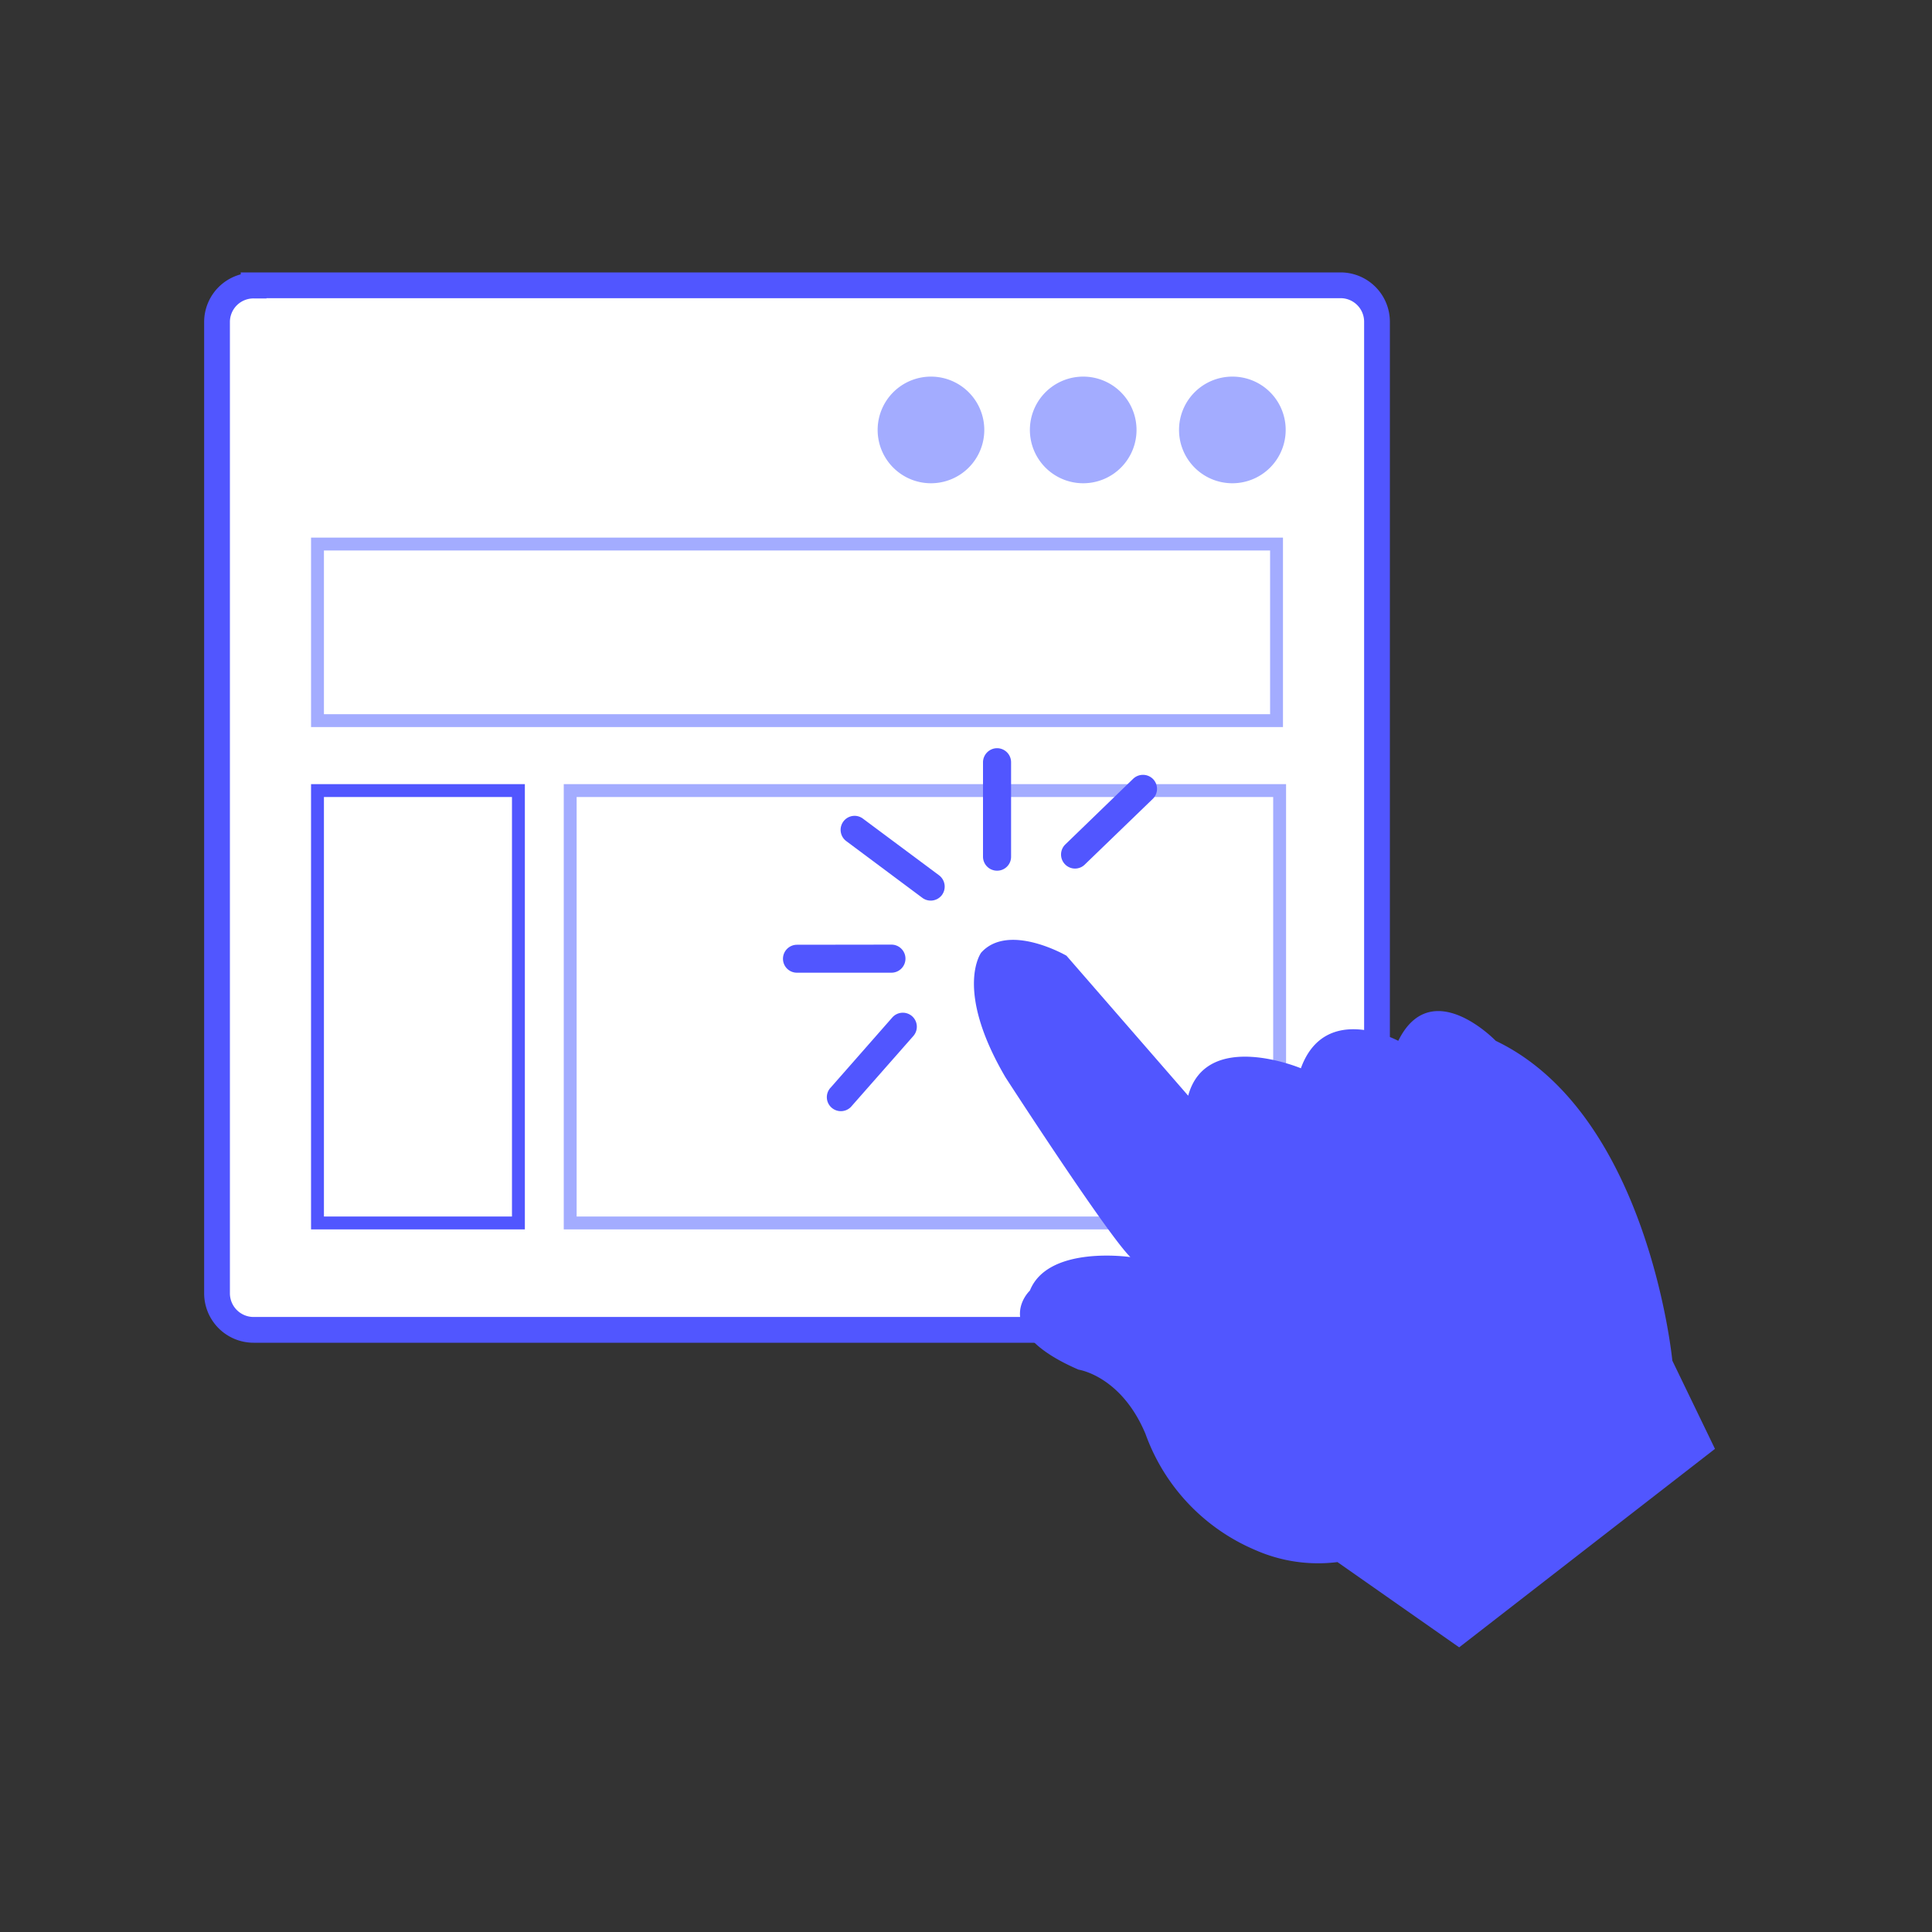 <svg xmlns="http://www.w3.org/2000/svg" viewBox="0 0 150 150"><rect x="0" y="0" width="150" height="150" fill="#333333" stroke="none"/><rect width="150" height="150" fill="none"/><path d="M19.69,22.15h84.39A2.83,2.83,0,0,1,106.91,25v75.41a2.84,2.84,0,0,1-2.83,2.84H19.69a2.84,2.84,0,0,1-2.84-2.84V25a2.83,2.83,0,0,1,2.84-2.83Z" fill="#fff" stroke="#5156ff" stroke-width="2"/><rect x="24.65" y="42.24" width="74.46" height="13.71" fill="none" stroke="#a3acff"/><rect x="44.27" y="61.38" width="55.08" height="33.57" fill="#fff" stroke="#a3acff"/><rect x="24.65" y="61.38" width="15.6" height="33.57" fill="none" stroke="#5156ff"/><path d="M76.42,33.37a4.14,4.14,0,1,1-4.14-4.13,4.14,4.14,0,0,1,4.14,4.13Z" fill="#a3acff"/><path d="M88.24,33.37a4.14,4.14,0,1,1-4.14-4.13,4.14,4.14,0,0,1,4.14,4.13Z" fill="#a3acff"/><path d="M99.82,33.37a4.14,4.14,0,1,1-4.13-4.13,4.13,4.13,0,0,1,4.13,4.13Z" fill="#a3acff"/><path d="M133.15,112.49l-3.31-6.85S128,86.49,116.13,80.81c0,0-5-5.2-7.57,0,0,0-5.67-3.07-7.56,2.13,0,0-7.33-3.07-8.75,2.13L82.8,74.2s-4.49-2.6-6.62-.24c0,0-2.13,2.84,1.89,9.69,0,0,7.8,12.06,9.69,13.95,0,0-6.38-.95-7.8,2.6,0,0-3.31,3.07,3.78,6.14,0,0,3.31.47,5.2,5a15.46,15.46,0,0,0,8.51,9,12.08,12.08,0,0,0,6.39.94l9.45,6.62Z" fill="#5156ff"/><path d="M78,66.51a.58.58,0,0,1-.59.59h0a.59.59,0,0,1-.59-.59h0V59.18a.6.6,0,0,1,.59-.59h0a.59.59,0,0,1,.59.59h0Z" fill="#5156ff" stroke="#5156ff"/><path d="M83.88,66.76a.58.58,0,0,1-.83,0h0a.59.59,0,0,1,0-.83l5.27-5.1a.6.6,0,0,1,.84,0h0a.59.59,0,0,1,0,.83Z" fill="#5156ff" stroke="#5156ff"/><path d="M69.2,73.84a.59.59,0,0,1,.6.59h0a.59.59,0,0,1-.59.59H61.88a.58.58,0,0,1-.59-.58h0a.59.59,0,0,1,.59-.59Z" fill="#5156ff" stroke="#5156ff"/><path d="M72.61,68.36a.6.6,0,0,1,.12.83h0a.59.59,0,0,1-.83.11L66,64.9a.59.59,0,0,1-.12-.82h0a.58.58,0,0,1,.82-.12h0Z" fill="#5156ff" stroke="#5156ff"/><path d="M69.65,79.33a.59.59,0,0,1,.83-.06h0a.59.59,0,0,1,.06.83h0l-4.84,5.5a.59.59,0,0,1-.83,0h0a.58.58,0,0,1,0-.83Z" fill="#5156ff" stroke="#5156ff"/></svg>